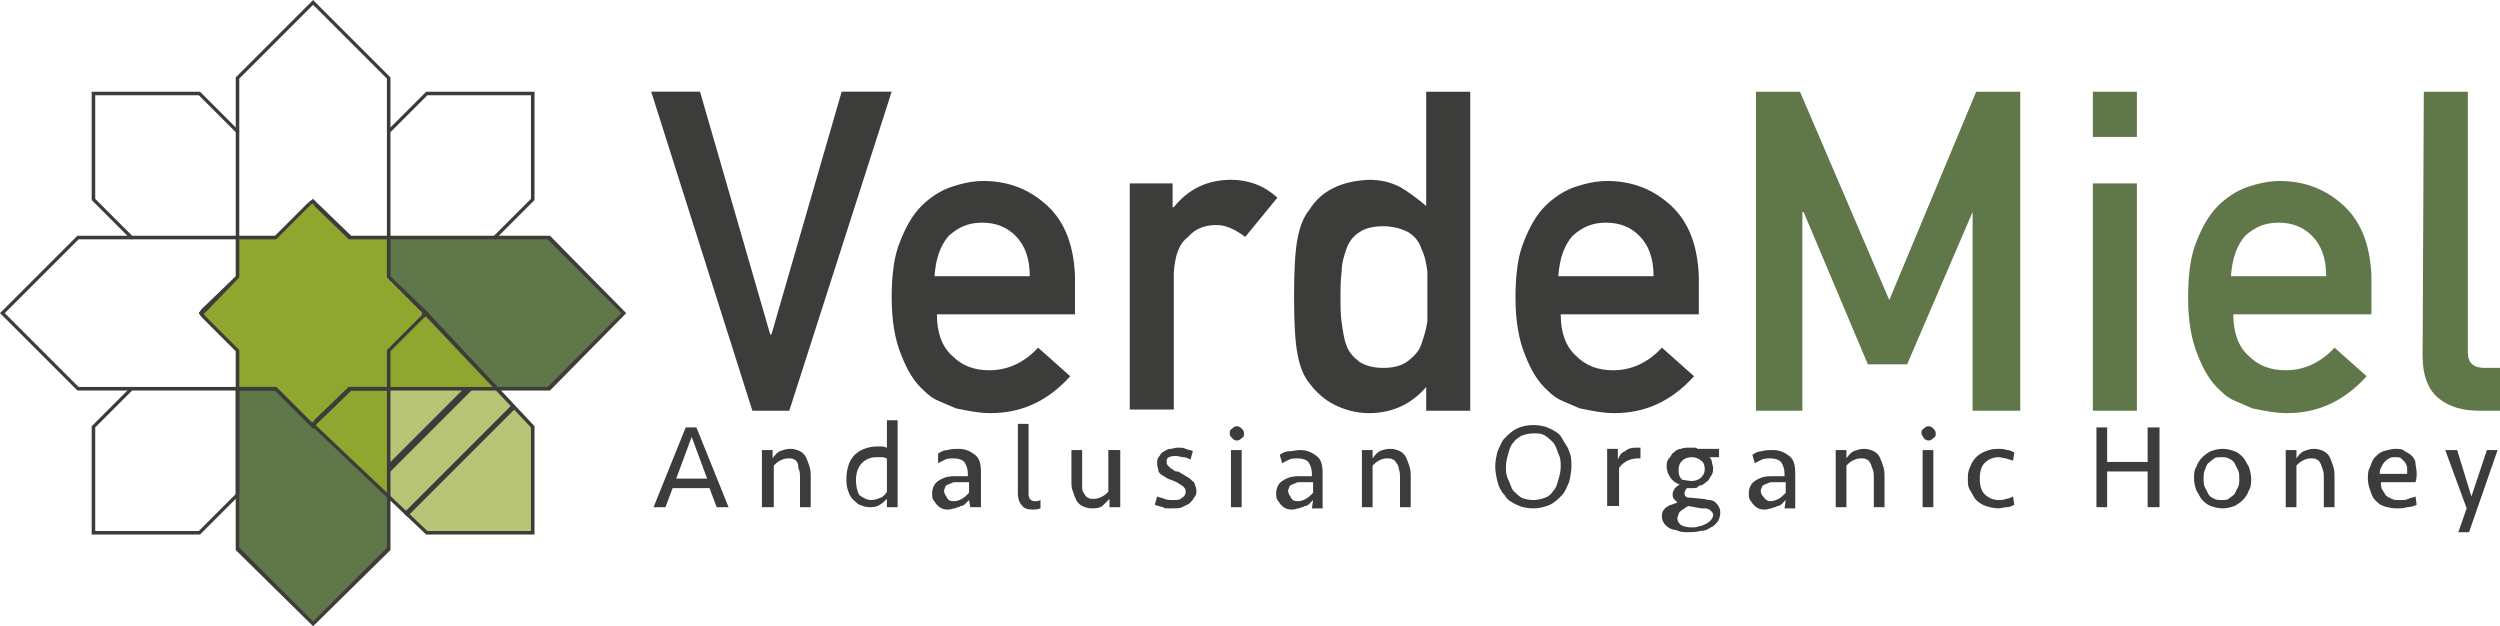 <?xml version="1.0" encoding="utf-8"?>
<!-- Generator: Adobe Illustrator 23.0.1, SVG Export Plug-In . SVG Version: 6.00 Build 0)  -->
<svg version="1.1" id="Capa_1" xmlns="http://www.w3.org/2000/svg" xmlns:xlink="http://www.w3.org/1999/xlink" x="0px" y="0px"
	 viewBox="0 0 210 52.6" style="enable-background:new 0 0 210 52.6;" xml:space="preserve">
<style type="text/css">
	.st0{fill-rule:evenodd;clip-rule:evenodd;fill:#3C3C3B;}
	.st1{fill-rule:evenodd;clip-rule:evenodd;fill:#607849;}
	.st2{fill-rule:evenodd;clip-rule:evenodd;fill:#8FA72E;}
	.st3{fill-rule:evenodd;clip-rule:evenodd;fill:#B9C576;}
</style>
<title>LOGO HORIZONTAL</title>
<desc>Created with Sketch.</desc>
<g id="LOGO-HORIZONTAL">
	<g id="Group-68">
		<polygon id="Fill-1" class="st0" points="54.7,7.7 58.8,7.7 64.7,28.1 64.8,28.1 70.7,7.7 74.9,7.7 66.3,34.5 63.2,34.5 		"/>
		<g id="Group-67" transform="translate(0, 0.103)">
			<path id="Fill-2" class="st0" d="M86.5,23.1c0-1.5-0.4-2.6-1.2-3.4c-0.7-0.7-1.6-1.1-2.8-1.1s-2,0.4-2.8,1.1
				c-0.7,0.8-1.1,1.9-1.2,3.4H86.5z M78.7,26.3c0,1.5,0.4,2.7,1.3,3.5c0.8,0.8,1.8,1.2,3.1,1.2c1.5,0,2.9-0.6,4.1-1.9l2.7,2.4
				c-1.9,2.1-4.1,3.1-6.7,3.1c-1,0-1.9-0.2-2.9-0.4c-0.5-0.2-0.9-0.4-1.4-0.6c-0.5-0.2-0.9-0.5-1.3-0.9c-0.8-0.7-1.4-1.7-1.9-3
				c-0.5-1.2-0.8-2.8-0.8-4.8c0-1.9,0.2-3.5,0.7-4.7c0.5-1.3,1.1-2.3,1.8-3c0.7-0.7,1.6-1.3,2.5-1.6c0.9-0.3,1.8-0.5,2.7-0.5
				c2.1,0,3.9,0.7,5.4,2.1c1.5,1.4,2.2,3.4,2.3,5.9v3.2L78.7,26.3L78.7,26.3z"/>
			<path id="Fill-4" class="st0" d="M94.8,15.3h3.7v2h0.1c1.2-1.5,2.8-2.3,4.8-2.3c1.5,0,2.8,0.5,3.9,1.5l-2.7,3.3
				c-0.8-0.6-1.6-1-2.4-1c-1,0-1.8,0.3-2.4,1c-0.8,0.6-1.1,1.6-1.2,3v11.5h-3.7V15.3z"/>
			<path id="Fill-6" class="st0" d="M116.2,18.9c-0.9,0-1.6,0.2-2,0.5c-0.5,0.3-0.9,0.8-1.1,1.4c-0.2,0.6-0.4,1.2-0.4,1.9
				c-0.1,0.7-0.1,1.5-0.1,2.2c0,0.7,0,1.4,0.1,2.1c0.1,0.7,0.2,1.4,0.4,1.9c0.2,0.6,0.6,1,1.1,1.4c0.5,0.3,1.1,0.5,2,0.5
				c0.9,0,1.6-0.2,2.1-0.6c0.5-0.4,0.9-0.8,1.1-1.4c0.2-0.6,0.4-1.2,0.5-1.9c0-0.7,0-1.4,0-2.1c0-0.7,0-1.5,0-2.1
				c-0.1-0.7-0.2-1.3-0.5-1.9c-0.2-0.6-0.5-1-1.1-1.4C117.7,19.1,117,18.9,116.2,18.9z M119.8,32.4c-1.2,1.4-2.8,2.2-4.8,2.2
				c-1.1,0-2.1-0.3-2.9-0.7c-0.8-0.4-1.5-1-2.1-1.8c-0.5-0.6-0.8-1.4-1-2.4c-0.2-1-0.3-2.6-0.3-4.9c0-2.3,0.1-3.9,0.3-4.9
				c0.2-1,0.5-1.8,1-2.4c1-1.6,2.7-2.4,5-2.5c1,0,1.8,0.2,2.6,0.6c0.7,0.4,1.5,1,2.2,1.6V7.6h3.7v26.8h-3.7V32.4z"/>
			<path id="Fill-8" class="st0" d="M138.9,23.1c0-1.5-0.4-2.6-1.2-3.4c-0.7-0.7-1.6-1.1-2.8-1.1s-2,0.4-2.8,1.1
				c-0.7,0.8-1.1,1.9-1.2,3.4H138.9z M131.1,26.3c0,1.5,0.4,2.7,1.3,3.5c0.8,0.8,1.8,1.2,3.1,1.2c1.5,0,2.9-0.6,4.1-1.9l2.7,2.4
				c-1.9,2.1-4.1,3.1-6.7,3.1c-1,0-1.9-0.2-2.9-0.4c-0.5-0.2-0.9-0.4-1.4-0.6c-0.5-0.2-0.9-0.5-1.3-0.9c-0.8-0.7-1.4-1.7-1.9-3
				c-0.5-1.2-0.8-2.8-0.8-4.8c0-1.9,0.2-3.5,0.7-4.7c0.5-1.3,1.1-2.3,1.8-3c0.7-0.7,1.6-1.3,2.5-1.6c0.9-0.3,1.8-0.5,2.7-0.5
				c2.1,0,3.9,0.7,5.4,2.1c1.5,1.4,2.2,3.4,2.3,5.9v3.2L131.1,26.3L131.1,26.3z"/>
			<polygon id="Fill-10" class="st1" points="147.5,7.6 151.2,7.6 158.7,25.1 166,7.6 169.7,7.6 169.7,34.4 165.7,34.4 165.7,17.7 
				165.7,17.7 160.2,30.5 156.9,30.5 151.5,17.7 151.4,17.7 151.4,34.4 147.5,34.4 			"/>
			<g id="Clip-13">
			</g>
			<path id="Fill-12" class="st1" d="M175.8,34.4h3.7V15.3h-3.7V34.4z M175.8,11.4h3.7V7.6h-3.7V11.4z"/>
			<path id="Fill-14" class="st1" d="M195.4,23.1c0-1.5-0.4-2.6-1.2-3.4c-0.7-0.7-1.6-1.1-2.8-1.1s-2,0.4-2.8,1.1
				c-0.7,0.8-1.1,1.9-1.2,3.4H195.4z M187.6,26.3c0,1.5,0.4,2.7,1.3,3.5c0.8,0.8,1.8,1.2,3.1,1.2c1.5,0,2.9-0.6,4.1-1.9l2.7,2.4
				c-1.9,2.1-4.1,3.1-6.7,3.1c-1,0-1.9-0.2-2.9-0.4c-0.5-0.2-0.9-0.4-1.4-0.6c-0.5-0.2-0.9-0.5-1.3-0.9c-0.8-0.7-1.4-1.7-1.9-3
				c-0.5-1.2-0.8-2.8-0.8-4.8c0-1.9,0.2-3.5,0.7-4.7c0.5-1.3,1.1-2.3,1.8-3c0.7-0.7,1.6-1.3,2.5-1.6c0.9-0.3,1.8-0.5,2.7-0.5
				c2.1,0,3.9,0.7,5.4,2.1c1.5,1.4,2.2,3.4,2.3,5.9v3.2L187.6,26.3L187.6,26.3z"/>
			<path id="Fill-15" class="st1" d="M203.6,7.6h3.7v21.9c0,0.9,0.5,1.3,1.4,1.3h1.3v3.6h-1.7c-1.4,0-2.5-0.3-3.4-1
				c-0.9-0.7-1.4-1.9-1.4-3.6L203.6,7.6L203.6,7.6z"/>
			<path id="Fill-16" class="st0" d="M56.8,40.1h2.6l-1.3-3.5L56.8,40.1z M61.2,42.5h-1l-0.6-1.6h-3.1l-0.6,1.6h-1l2.7-6.7h0.9
				L61.2,42.5z"/>
			<path id="Fill-17" class="st0" d="M64,42.5v-4.8h0.9v0.7c0.2-0.3,0.4-0.5,0.6-0.6c0.3-0.1,0.5-0.2,0.9-0.2c0.3,0,0.6,0.1,0.8,0.2
				c0.2,0.1,0.4,0.3,0.5,0.5c0.1,0.2,0.2,0.5,0.3,0.8s0.1,0.6,0.1,0.9v2.5h-0.9V40c0-0.2,0-0.5-0.1-0.7S67.1,39,67,38.8
				c-0.1-0.2-0.2-0.3-0.3-0.3c-0.1-0.1-0.3-0.1-0.5-0.1c-0.3,0-0.5,0.1-0.7,0.2c-0.2,0.1-0.4,0.3-0.5,0.4v3.5L64,42.5L64,42.5z"/>
			<path id="Fill-18" class="st0" d="M73.2,41.9c0.3,0,0.5-0.1,0.8-0.2c0.2-0.1,0.4-0.3,0.5-0.5v-2.8c-0.1,0-0.2-0.1-0.4-0.1
				c-0.2,0-0.3,0-0.5,0c-0.5,0-0.9,0.2-1.2,0.5c-0.3,0.3-0.5,0.8-0.5,1.4c0,0.5,0.1,1,0.3,1.3C72.5,41.7,72.8,41.9,73.2,41.9z
				 M75.4,42.5h-0.9v-0.7c-0.2,0.2-0.4,0.4-0.6,0.5c-0.3,0.2-0.6,0.2-0.9,0.2c-0.3,0-0.5-0.1-0.8-0.2c-0.2-0.1-0.4-0.3-0.6-0.5
				c-0.2-0.2-0.3-0.5-0.4-0.8c-0.1-0.3-0.1-0.6-0.1-1c0-0.4,0.1-0.8,0.2-1.1c0.1-0.3,0.3-0.6,0.5-0.8c0.2-0.2,0.5-0.4,0.8-0.5
				c0.3-0.1,0.6-0.2,1-0.2c0.2,0,0.4,0,0.5,0c0.2,0,0.3,0.1,0.4,0.1v-2.3h0.9L75.4,42.5L75.4,42.5z"/>
			<path id="Fill-19" class="st0" d="M80.1,42c0.3,0,0.5-0.1,0.7-0.2c0.2-0.1,0.4-0.3,0.6-0.5v-0.9c-0.2,0-0.4,0-0.6,0
				c-0.2,0-0.3,0-0.5,0c-0.1,0-0.3,0-0.4,0.1c-0.1,0-0.2,0.1-0.3,0.1c-0.1,0.1-0.2,0.1-0.2,0.2c0,0.1-0.1,0.2-0.1,0.3
				c0,0.2,0.1,0.4,0.2,0.5C79.6,41.9,79.8,42,80.1,42z M81.4,41.9c-0.1,0.1-0.2,0.2-0.3,0.3s-0.2,0.2-0.4,0.2
				c-0.1,0.1-0.3,0.1-0.5,0.2c-0.2,0-0.3,0.1-0.5,0.1c-0.2,0-0.4,0-0.6-0.1c-0.2-0.1-0.3-0.2-0.4-0.3c-0.1-0.1-0.2-0.3-0.3-0.4
				c-0.1-0.2-0.1-0.3-0.1-0.6c0-0.4,0.2-0.8,0.5-1c0.3-0.2,0.7-0.4,1.3-0.4c0.2,0,0.4,0,0.6,0s0.4,0,0.6,0v-0.2c0-0.4-0.1-0.7-0.3-1
				c-0.2-0.2-0.5-0.3-0.9-0.3c-0.2,0-0.5,0-0.7,0.1c-0.2,0.1-0.4,0.2-0.6,0.3L78.8,38c0.3-0.2,0.5-0.3,0.8-0.3
				c0.3-0.1,0.6-0.1,0.9-0.1c0.6,0,1,0.2,1.4,0.5s0.5,0.8,0.5,1.5v2.9h-0.9L81.4,41.9L81.4,41.9z"/>
			<path id="Fill-20" class="st0" d="M86.4,41.3c0,0.2,0,0.3,0.1,0.5c0.1,0.1,0.2,0.2,0.4,0.2c0.2,0,0.3,0,0.5-0.1l0,0.7
				c-0.2,0.1-0.5,0.1-0.7,0.1c-0.4,0-0.7-0.1-0.9-0.4c-0.2-0.2-0.3-0.6-0.3-0.9v-5.9h0.9L86.4,41.3L86.4,41.3z"/>
			<path id="Fill-21" class="st0" d="M94.1,37.7v4.8h-0.9v-0.7c-0.2,0.2-0.4,0.4-0.6,0.6c-0.3,0.2-0.6,0.2-0.9,0.2
				c-0.3,0-0.6-0.1-0.8-0.2c-0.2-0.1-0.4-0.3-0.5-0.5s-0.2-0.5-0.3-0.8C90,40.9,90,40.6,90,40.2v-2.5h0.9v2.5c0,0.2,0,0.5,0,0.7
				c0,0.2,0.1,0.4,0.2,0.5c0.1,0.2,0.2,0.3,0.3,0.3c0.1,0.1,0.3,0.1,0.5,0.1c0.3,0,0.5-0.1,0.7-0.2c0.2-0.1,0.4-0.3,0.5-0.4v-3.5
				L94.1,37.7L94.1,37.7z"/>
			<path id="Fill-22" class="st0" d="M100.5,41.1c0,0.2,0,0.4-0.2,0.6c-0.1,0.2-0.2,0.3-0.4,0.5c-0.2,0.1-0.4,0.2-0.6,0.3
				c-0.2,0.1-0.5,0.1-0.8,0.1c-0.1,0-0.2,0-0.4,0s-0.3,0-0.4-0.1c-0.1,0-0.3-0.1-0.4-0.1c-0.1,0-0.2-0.1-0.3-0.1l0.2-0.7
				c0.2,0.1,0.4,0.1,0.6,0.2c0.2,0.1,0.5,0.1,0.8,0.1s0.5,0,0.7-0.2c0.2-0.1,0.3-0.3,0.3-0.5c0-0.1,0-0.2-0.1-0.3
				c-0.1-0.1-0.1-0.2-0.2-0.2c-0.1-0.1-0.2-0.1-0.3-0.2c-0.1-0.1-0.2-0.1-0.4-0.2c-0.2-0.1-0.3-0.1-0.5-0.2s-0.3-0.2-0.5-0.3
				c-0.2-0.1-0.3-0.3-0.3-0.4s-0.1-0.3-0.1-0.6c0-0.2,0-0.4,0.2-0.6c0.1-0.2,0.2-0.3,0.4-0.4c0.2-0.1,0.3-0.2,0.5-0.2
				c0.2,0,0.4-0.1,0.6-0.1c0.3,0,0.5,0,0.7,0.1c0.2,0.1,0.5,0.1,0.6,0.2l-0.2,0.7c-0.2-0.1-0.4-0.2-0.6-0.2c-0.2,0-0.4-0.1-0.6-0.1
				c-0.2,0-0.4,0-0.6,0.1c-0.2,0.1-0.2,0.2-0.2,0.4c0,0.1,0,0.2,0.1,0.3s0.1,0.1,0.2,0.2c0.1,0.1,0.2,0.1,0.3,0.2s0.2,0.1,0.3,0.1
				s0.2,0.1,0.4,0.2c0.2,0.1,0.3,0.2,0.5,0.3c0.2,0.1,0.3,0.3,0.5,0.4C100.4,40.7,100.5,40.9,100.5,41.1"/>
			<path id="Fill-23" class="st0" d="M103.4,42.5h0.9v-4.8h-0.9V42.5z M103.3,36.3c0-0.2,0-0.3,0.2-0.4c0.1-0.1,0.2-0.2,0.4-0.2
				s0.3,0.1,0.4,0.2c0.1,0.1,0.2,0.2,0.2,0.4c0,0.2,0,0.3-0.2,0.4c-0.1,0.1-0.2,0.2-0.4,0.2s-0.3-0.1-0.4-0.2
				C103.3,36.5,103.3,36.4,103.3,36.3z"/>
			<path id="Fill-24" class="st0" d="M109,42c0.3,0,0.5-0.1,0.7-0.2c0.2-0.1,0.4-0.3,0.6-0.5v-0.9c-0.2,0-0.4,0-0.6,0
				c-0.2,0-0.3,0-0.5,0c-0.1,0-0.3,0-0.4,0.1c-0.1,0-0.2,0.1-0.3,0.1c-0.1,0.1-0.2,0.1-0.2,0.2c0,0.1-0.1,0.2-0.1,0.3
				c0,0.2,0.1,0.4,0.2,0.5C108.5,41.9,108.7,42,109,42z M110.3,41.9c-0.1,0.1-0.2,0.2-0.3,0.3c-0.1,0.1-0.2,0.2-0.4,0.2
				c-0.1,0.1-0.3,0.1-0.5,0.2c-0.2,0-0.3,0.1-0.5,0.1c-0.2,0-0.4,0-0.6-0.1c-0.2-0.1-0.3-0.2-0.4-0.3c-0.1-0.1-0.2-0.3-0.3-0.4
				c-0.1-0.2-0.1-0.3-0.1-0.6c0-0.4,0.2-0.8,0.5-1c0.3-0.2,0.7-0.4,1.3-0.4c0.2,0,0.4,0,0.6,0c0.2,0,0.4,0,0.6,0v-0.2
				c0-0.4-0.1-0.7-0.3-1c-0.2-0.2-0.5-0.3-0.9-0.3c-0.2,0-0.5,0-0.7,0.1c-0.2,0.1-0.4,0.2-0.6,0.3l-0.2-0.7c0.3-0.2,0.5-0.3,0.8-0.3
				s0.6-0.1,0.9-0.1c0.6,0,1,0.2,1.4,0.5s0.5,0.8,0.5,1.5v2.9h-0.9L110.3,41.9L110.3,41.9z"/>
			<path id="Fill-25" class="st0" d="M114.4,42.5v-4.8h0.9v0.7c0.2-0.3,0.4-0.5,0.6-0.6s0.5-0.2,0.9-0.2c0.3,0,0.6,0.1,0.8,0.2
				c0.2,0.1,0.4,0.3,0.5,0.5c0.1,0.2,0.2,0.5,0.3,0.8s0.1,0.6,0.1,0.9v2.5h-0.9V40c0-0.2,0-0.5-0.1-0.7c0-0.2-0.1-0.4-0.2-0.5
				c-0.1-0.2-0.2-0.3-0.3-0.3c-0.1-0.1-0.3-0.1-0.5-0.1c-0.3,0-0.5,0.1-0.7,0.2c-0.2,0.1-0.4,0.3-0.5,0.4v3.5L114.4,42.5L114.4,42.5
				z"/>
			<path id="Fill-26" class="st0" d="M128.8,41.9c0.4,0,0.7-0.1,1-0.2c0.3-0.1,0.5-0.3,0.7-0.6c0.2-0.2,0.3-0.5,0.4-0.9
				c0.1-0.3,0.2-0.7,0.2-1.1s0-0.7-0.2-1.1c-0.1-0.3-0.2-0.6-0.4-0.9c-0.2-0.2-0.4-0.4-0.7-0.6c-0.3-0.2-0.6-0.2-1-0.2
				c-0.4,0-0.7,0.1-1,0.2c-0.3,0.2-0.5,0.3-0.7,0.6c-0.2,0.2-0.3,0.5-0.4,0.9c-0.1,0.3-0.2,0.7-0.2,1.1s0,0.7,0.2,1.1
				s0.2,0.6,0.4,0.9c0.2,0.2,0.4,0.4,0.7,0.6C128,41.8,128.4,41.9,128.8,41.9 M128.8,42.6c-0.5,0-1-0.1-1.4-0.3
				c-0.4-0.2-0.8-0.4-1-0.8c-0.3-0.3-0.5-0.7-0.6-1.1s-0.2-0.9-0.2-1.3c0-0.5,0.1-0.9,0.2-1.3c0.2-0.4,0.3-0.8,0.6-1.1
				c0.3-0.3,0.6-0.6,1-0.8c0.4-0.2,0.9-0.3,1.4-0.3c0.5,0,1,0.1,1.4,0.3c0.4,0.2,0.8,0.4,1,0.8s0.5,0.7,0.6,1.1
				c0.2,0.4,0.2,0.9,0.2,1.3s-0.1,0.9-0.2,1.3c-0.2,0.4-0.3,0.8-0.6,1.1c-0.3,0.3-0.6,0.6-1,0.8C129.7,42.5,129.3,42.6,128.8,42.6"
				/>
			<path id="Fill-27" class="st0" d="M137.8,38.4h-0.2c-0.4,0-0.7,0.1-0.9,0.2s-0.5,0.3-0.7,0.6v3.2H135v-4.8h0.9v0.9
				c0.1-0.3,0.3-0.6,0.6-0.7c0.2-0.2,0.5-0.3,0.9-0.3c0.2,0,0.3,0,0.4,0V38.4z"/>
			<path id="Fill-28" class="st0" d="M142.1,40.3c0.3,0,0.6-0.1,0.8-0.3c0.2-0.2,0.3-0.4,0.3-0.7c0-0.3-0.1-0.6-0.3-0.7
				c-0.2-0.2-0.5-0.3-0.8-0.3s-0.6,0.1-0.8,0.3c-0.2,0.2-0.3,0.4-0.3,0.8s0.1,0.6,0.3,0.8C141.5,40.2,141.8,40.3,142.1,40.3z
				 M141.8,42.4c-0.1,0.1-0.2,0.1-0.3,0.2c-0.1,0.1-0.2,0.1-0.3,0.2c-0.1,0.1-0.2,0.2-0.2,0.3s-0.1,0.2-0.1,0.3
				c0,0.3,0.1,0.4,0.3,0.6c0.2,0.1,0.5,0.2,0.9,0.2c0.2,0,0.4,0,0.6-0.1c0.2,0,0.4-0.1,0.6-0.2c0.2-0.1,0.3-0.2,0.4-0.3
				c0.1-0.1,0.2-0.3,0.2-0.4c0-0.1,0-0.2-0.1-0.3c-0.1-0.1-0.1-0.1-0.2-0.2c-0.1,0-0.2-0.1-0.3-0.1c-0.1,0-0.3,0-0.4,0L141.8,42.4z
				 M142.1,40.9c-0.1,0-0.3,0-0.4,0c-0.1,0.1-0.2,0.3-0.2,0.4c0,0.1,0,0.2,0.1,0.3c0.1,0.1,0.2,0.1,0.4,0.1l1,0.1
				c0.2,0,0.4,0.1,0.6,0.1c0.2,0,0.4,0.1,0.5,0.2c0.1,0.1,0.2,0.2,0.3,0.4c0.1,0.2,0.1,0.3,0.1,0.5c0,0.3-0.1,0.5-0.2,0.7
				c-0.2,0.2-0.3,0.4-0.6,0.5c-0.3,0.2-0.5,0.3-0.9,0.3c-0.3,0.1-0.7,0.1-1,0.1c-0.3,0-0.6,0-0.8-0.1s-0.5-0.1-0.7-0.2
				c-0.2-0.1-0.3-0.2-0.5-0.4c-0.1-0.2-0.2-0.3-0.2-0.6c0-0.2,0-0.3,0.1-0.5c0.1-0.1,0.2-0.3,0.3-0.3c0.1-0.1,0.3-0.2,0.4-0.2
				c0.2-0.1,0.3-0.1,0.5-0.2c-0.1-0.1-0.2-0.2-0.3-0.3c-0.1-0.1-0.1-0.3-0.1-0.4c0-0.2,0.1-0.3,0.2-0.5c0.1-0.1,0.2-0.2,0.4-0.3
				c-0.3-0.1-0.6-0.3-0.8-0.6c-0.2-0.3-0.3-0.6-0.3-0.9c0-0.2,0-0.5,0.2-0.7s0.2-0.4,0.4-0.5c0.2-0.2,0.4-0.3,0.6-0.3
				c0.2-0.1,0.5-0.1,0.8-0.1c0.1,0,0.2,0,0.3,0c0.1,0,0.2,0,0.3,0.1h1.8v0.7h-0.8c0.1,0.1,0.2,0.3,0.2,0.4c0,0.2,0.1,0.3,0.1,0.5
				c0,0.2,0,0.5-0.2,0.7c-0.1,0.2-0.2,0.4-0.4,0.5c-0.2,0.2-0.4,0.3-0.6,0.3C142.6,40.9,142.4,40.9,142.1,40.9z"/>
			<path id="Fill-29" class="st0" d="M148.7,42c0.3,0,0.5-0.1,0.7-0.2c0.2-0.1,0.4-0.3,0.6-0.5v-0.9c-0.2,0-0.4,0-0.6,0
				c-0.2,0-0.3,0-0.5,0c-0.1,0-0.3,0-0.4,0.1c-0.1,0-0.2,0.1-0.3,0.1c-0.1,0.1-0.2,0.1-0.2,0.2c0,0.1-0.1,0.2-0.1,0.3
				c0,0.2,0.1,0.4,0.2,0.5C148.3,41.9,148.5,42,148.7,42z M150,41.9c-0.1,0.1-0.2,0.2-0.3,0.3s-0.2,0.2-0.4,0.2
				c-0.1,0.1-0.3,0.1-0.5,0.2c-0.2,0-0.3,0.1-0.5,0.1c-0.2,0-0.4,0-0.6-0.1c-0.2-0.1-0.3-0.2-0.4-0.3c-0.1-0.1-0.2-0.3-0.3-0.4
				c-0.1-0.2-0.1-0.3-0.1-0.6c0-0.4,0.2-0.8,0.5-1c0.3-0.2,0.7-0.4,1.3-0.4c0.2,0,0.4,0,0.6,0c0.2,0,0.4,0,0.6,0v-0.2
				c0-0.4-0.1-0.7-0.3-1c-0.2-0.2-0.5-0.3-0.9-0.3c-0.2,0-0.5,0-0.7,0.1c-0.2,0.1-0.4,0.2-0.6,0.3l-0.2-0.7c0.3-0.2,0.5-0.3,0.8-0.3
				c0.3-0.1,0.6-0.1,0.9-0.1c0.6,0,1,0.2,1.4,0.5s0.5,0.8,0.5,1.5v2.9h-0.9L150,41.9L150,41.9z"/>
			<path id="Fill-30" class="st0" d="M154.2,42.5v-4.8h0.9v0.7c0.2-0.3,0.4-0.5,0.6-0.6c0.3-0.1,0.5-0.2,0.9-0.2
				c0.3,0,0.6,0.1,0.8,0.2c0.2,0.1,0.4,0.3,0.5,0.5s0.2,0.5,0.3,0.8c0.1,0.3,0.1,0.6,0.1,0.9v2.5h-0.9V40c0-0.2,0-0.5-0.1-0.7
				s-0.1-0.4-0.2-0.5c-0.1-0.2-0.2-0.3-0.3-0.3c-0.1-0.1-0.3-0.1-0.5-0.1c-0.3,0-0.5,0.1-0.7,0.2c-0.2,0.1-0.4,0.3-0.5,0.4v3.5
				L154.2,42.5L154.2,42.5z"/>
			<path id="Fill-31" class="st0" d="M161.5,42.5h0.9v-4.8h-0.9V42.5z M161.4,36.3c0-0.2,0-0.3,0.2-0.4c0.1-0.1,0.2-0.2,0.4-0.2
				s0.3,0.1,0.4,0.2c0.1,0.1,0.2,0.2,0.2,0.4c0,0.2,0,0.3-0.2,0.4c-0.1,0.1-0.2,0.2-0.4,0.2s-0.3-0.1-0.4-0.2
				C161.5,36.5,161.4,36.4,161.4,36.3z"/>
			<path id="Fill-32" class="st0" d="M167.8,37.6c0.3,0,0.5,0,0.8,0.1c0.2,0,0.4,0.1,0.6,0.2l-0.1,0.7c-0.2-0.1-0.4-0.1-0.6-0.2
				c-0.2,0-0.4-0.1-0.6-0.1c-0.5,0-0.9,0.2-1.2,0.5c-0.3,0.3-0.4,0.8-0.4,1.3c0,0.5,0.1,1,0.4,1.3c0.3,0.3,0.7,0.5,1.2,0.5
				c0.2,0,0.4,0,0.6-0.1c0.2,0,0.4-0.1,0.6-0.2l0.1,0.7c-0.2,0.1-0.4,0.2-0.6,0.2c-0.3,0-0.5,0.1-0.7,0.1c-0.4,0-0.8-0.1-1.1-0.2
				s-0.6-0.3-0.8-0.5c-0.2-0.2-0.3-0.5-0.5-0.8s-0.2-0.6-0.2-1c0-0.3,0-0.6,0.2-1c0.1-0.3,0.3-0.6,0.5-0.8c0.2-0.2,0.5-0.4,0.8-0.5
				C167,37.7,167.4,37.6,167.8,37.6"/>
			<polygon id="Fill-33" class="st0" points="180.4,42.5 180.4,39.5 177,39.5 177,42.5 176.1,42.5 176.1,35.8 177,35.8 177,38.7 
				180.4,38.7 180.4,35.8 181.4,35.8 181.4,42.5 			"/>
			<path id="Fill-34" class="st0" d="M188.1,40.1c0-0.2,0-0.5-0.1-0.7c-0.1-0.2-0.2-0.4-0.3-0.6c-0.1-0.2-0.3-0.3-0.5-0.4
				c-0.2-0.1-0.4-0.1-0.6-0.1c-0.2,0-0.5,0-0.6,0.1s-0.3,0.2-0.5,0.4s-0.2,0.4-0.3,0.6c-0.1,0.2-0.1,0.5-0.1,0.7s0,0.5,0.1,0.7
				c0.1,0.2,0.2,0.4,0.3,0.6c0.1,0.2,0.3,0.3,0.5,0.4c0.2,0.1,0.4,0.1,0.6,0.1c0.2,0,0.5,0,0.6-0.1s0.3-0.2,0.5-0.4
				c0.1-0.2,0.2-0.4,0.3-0.6C188.1,40.6,188.1,40.4,188.1,40.1 M189.1,40.1c0,0.3,0,0.7-0.2,1c-0.1,0.3-0.3,0.6-0.5,0.8
				c-0.2,0.2-0.5,0.4-0.7,0.5c-0.3,0.1-0.6,0.2-1,0.2c-0.4,0-0.7-0.1-1-0.2c-0.3-0.1-0.5-0.3-0.7-0.5c-0.2-0.2-0.3-0.5-0.5-0.8
				c-0.1-0.3-0.2-0.6-0.2-1s0-0.7,0.2-1c0.1-0.3,0.3-0.6,0.5-0.8c0.2-0.2,0.5-0.4,0.7-0.5c0.3-0.1,0.6-0.2,1-0.2
				c0.4,0,0.7,0.1,1,0.2c0.3,0.1,0.5,0.3,0.7,0.5c0.2,0.2,0.3,0.5,0.5,0.8C189,39.4,189.1,39.8,189.1,40.1"/>
			<path id="Fill-35" class="st0" d="M192,42.5v-4.8h0.9v0.7c0.2-0.3,0.4-0.5,0.6-0.6c0.3-0.1,0.5-0.2,0.9-0.2
				c0.3,0,0.6,0.1,0.8,0.2c0.2,0.1,0.4,0.3,0.5,0.5s0.2,0.5,0.3,0.8c0.1,0.3,0.1,0.6,0.1,0.9v2.5h-0.9V40c0-0.2,0-0.5-0.1-0.7
				s-0.1-0.4-0.2-0.5c-0.1-0.2-0.2-0.3-0.3-0.3c-0.1-0.1-0.3-0.1-0.5-0.1c-0.3,0-0.5,0.1-0.7,0.2c-0.2,0.1-0.4,0.3-0.5,0.4v3.5
				L192,42.5L192,42.5z"/>
			<path id="Fill-36" class="st0" d="M201.2,38.3c-0.2,0-0.4,0-0.5,0.1c-0.2,0.1-0.3,0.2-0.4,0.3c-0.1,0.1-0.2,0.3-0.3,0.5
				c-0.1,0.2-0.1,0.3-0.1,0.5h2.3c0-0.2,0-0.4,0-0.5c0-0.2-0.1-0.3-0.2-0.5c-0.1-0.1-0.2-0.2-0.3-0.3
				C201.6,38.3,201.4,38.3,201.2,38.3 M201.2,37.6c0.3,0,0.6,0,0.8,0.2c0.2,0.1,0.4,0.2,0.6,0.4c0.2,0.2,0.3,0.4,0.3,0.6
				s0.1,0.5,0.1,0.8c0,0.3,0,0.5-0.1,0.8H200c0,0.2,0,0.5,0.1,0.6c0.1,0.2,0.2,0.3,0.3,0.5c0.1,0.1,0.3,0.2,0.5,0.3
				c0.2,0.1,0.4,0.1,0.7,0.1c0.3,0,0.5,0,0.7-0.1c0.2-0.1,0.4-0.1,0.6-0.2l0.1,0.7c-0.2,0.1-0.5,0.2-0.8,0.2
				c-0.3,0.1-0.6,0.1-0.9,0.1c-0.4,0-0.8-0.1-1.1-0.2s-0.5-0.3-0.7-0.5c-0.2-0.2-0.3-0.5-0.4-0.8s-0.2-0.6-0.2-1c0-0.3,0-0.7,0.2-1
				c0.1-0.3,0.2-0.6,0.4-0.8c0.2-0.2,0.4-0.4,0.7-0.5C200.6,37.7,200.9,37.6,201.2,37.6"/>
			<polygon id="Fill-37" class="st0" points="206.5,44.6 207.2,42.6 205.4,37.7 206.4,37.7 207.6,41.6 208.9,37.7 209.8,37.7 
				207.4,44.6 			"/>
			<polygon id="Fill-38" class="st1" points="26,35.4 23.2,32.5 20,32.5 20,41.4 20,46 26.3,52.3 32.6,46 32.6,41.6 26.3,35.6 			
				"/>
			<polygon id="Fill-39" class="st2" points="26.5,17 26.3,16.8 26,17 23.2,19.9 20,19.9 20,23.1 17.1,26 16.9,26.2 17.1,26.5 
				20,29.4 20,32.5 23.2,32.5 26,35.4 26.3,35.6 26.5,35.4 29.4,32.5 32.6,32.5 32.6,29.4 35.5,26.5 35.7,26.2 35.5,26 32.6,23.1 
				32.6,19.9 29.4,19.9 			"/>
			<polygon id="Fill-40" class="st2" points="32.6,32.5 29.4,32.5 26.5,35.4 26.3,35.6 32.6,41.6 32.6,41.4 			"/>
			<polygon id="Fill-41" class="st1" points="41.5,19.9 32.6,19.9 32.6,23.1 35.5,26 35.7,26.2 41.7,32.5 46.1,32.5 52.4,26.2 
				46.1,19.9 			"/>
			<polygon id="Fill-42" class="st2" points="35.5,26.5 32.6,29.4 32.6,32.5 41.7,32.5 35.7,26.2 			"/>
			<polygon id="Fill-43" class="st3" points="32.6,41.4 32.6,41.6 35.8,44.7 44.8,44.7 44.8,35.7 41.7,32.5 32.6,32.5 			"/>
			<polygon id="Fill-44" class="st0" points="32.8,11 32.5,11 32.5,6.5 26.3,0.3 20.1,6.5 20.1,11 19.8,11 19.8,6.4 26.3,-0.1 
				32.8,6.4 			"/>
			<polygon id="Fill-45" class="st0" points="26.4,17.2 26.3,17 26.1,17.1 25.9,16.9 26.3,16.6 26.6,16.9 			"/>
			<polygon id="Fill-46" class="st0" points="26.3,52.5 19.8,46.1 19.8,41.4 20.1,41.4 20.1,45.9 26.3,52.1 32.5,45.9 32.5,41.4 
				32.8,41.4 32.8,46.1 			"/>
			<polygon id="Fill-47" class="st0" points="26.3,35.9 25.9,35.5 26.1,35.3 26.3,35.4 26.4,35.2 26.6,35.5 			"/>
			<polygon id="Fill-48" class="st0" points="32.6,32.7 32.6,32.4 46,32.4 52.2,26.2 46,20 41.5,20 41.5,19.7 46.2,19.7 52.6,26.2 
				46.2,32.7 			"/>
			<polygon id="Fill-49" class="st0" points="35.6,26.6 35.4,26.4 35.5,26.2 35.4,26.1 35.6,25.8 36,26.2 			"/>
			<polygon id="Fill-50" class="st0" points="17,26.6 16.7,26.2 17,25.8 17.3,26.1 17.1,26.2 17.2,26.4 			"/>
			<polygon id="Fill-51" class="st0" points="11.1,32.7 6.5,32.7 0,26.2 6.5,19.7 11.1,19.7 11.1,20 6.6,20 0.4,26.2 6.6,32.4 
				11.1,32.4 			"/>
			<polygon id="Fill-52" class="st0" points="35.6,26.6 35.4,26.4 35.5,26.2 35.4,26.1 35.6,25.8 36,26.2 			"/>
			<polygon id="Fill-53" class="st0" points="17,26.6 16.7,26.2 17,25.8 17.3,26.1 17.1,26.2 17.2,26.4 			"/>
			<polygon id="Fill-54" class="st0" points="26.3,35.9 25.9,35.5 26.1,35.3 26.3,35.4 26.4,35.2 26.6,35.5 			"/>
			<path id="Fill-55" class="st0" d="M32.8,19.7h8.7l3.1-3.1V7.9h-8.7L32.8,11V19.7z M41.6,20h-9.1v-9.1l3.3-3.3h9.1v9.1L41.6,20z"
				/>
			<path id="Fill-56" class="st0" d="M8,44.5h8.7l3.1-3.1v-8.7h-8.7L8,35.8V44.5z M16.8,44.8H7.7v-9.1l3.3-3.3h9.1v9.1L16.8,44.8z"
				/>
			<polygon id="Fill-57" class="st0" points="44.9,44.8 35.8,44.8 26.2,35.7 26.4,35.5 35.9,44.5 44.6,44.5 44.6,35.8 35.6,26.3 
				35.9,26.1 44.9,35.7 			"/>
			<path id="Fill-58" class="st0" d="M11.1,19.7h8.7V11l-3.1-3.1H8v8.7L11.1,19.7z M20.1,20H11l-3.3-3.3V7.6h9.1l3.3,3.3V20z"/>
			<polygon id="Fill-59" class="st0" points="20.1,41.4 19.8,41.4 19.8,32.4 23.2,32.4 26.1,35.3 25.9,35.5 23.1,32.7 20.1,32.7 			
				"/>
			<polygon id="Fill-60" class="st0" points="32.8,41.4 32.5,41.4 32.5,32.7 29.5,32.7 26.6,35.5 26.4,35.2 29.3,32.4 32.8,32.4 			
				"/>
			<polygon id="Fill-61" class="st0" points="35.4,26.1 32.5,23.2 32.5,20 29.3,20 26.4,17.2 26.6,16.9 29.5,19.7 32.8,19.7 
				32.8,23.1 35.6,25.8 			"/>
			<polygon id="Fill-62" class="st0" points="26.6,35.5 26.4,35.2 29.3,32.4 32.5,32.4 32.5,29.3 35.4,26.4 35.6,26.6 32.8,29.4 
				32.8,32.7 29.5,32.7 			"/>
			<polygon id="Fill-63" class="st0" points="25.9,35.5 23.1,32.7 19.8,32.7 19.8,29.4 17,26.6 17.2,26.4 20.1,29.3 20.1,32.4 
				23.2,32.4 26.1,35.3 			"/>
			<polygon id="Fill-64" class="st0" points="17.3,26.1 17,25.8 19.8,23.1 19.8,19.7 23.1,19.7 25.9,16.9 26.1,17.1 23.2,20 
				20.1,20 20.1,23.2 			"/>
			<polygon id="Fill-65" class="st0" points="32.7,39.6 32.6,38.9 39,32.5 39.8,32.5 			"/>
			<polygon id="Fill-66" class="st0" points="34.2,43.3 33.9,43 43,33.9 43.3,34.2 			"/>
		</g>
	</g>
</g>
</svg>
